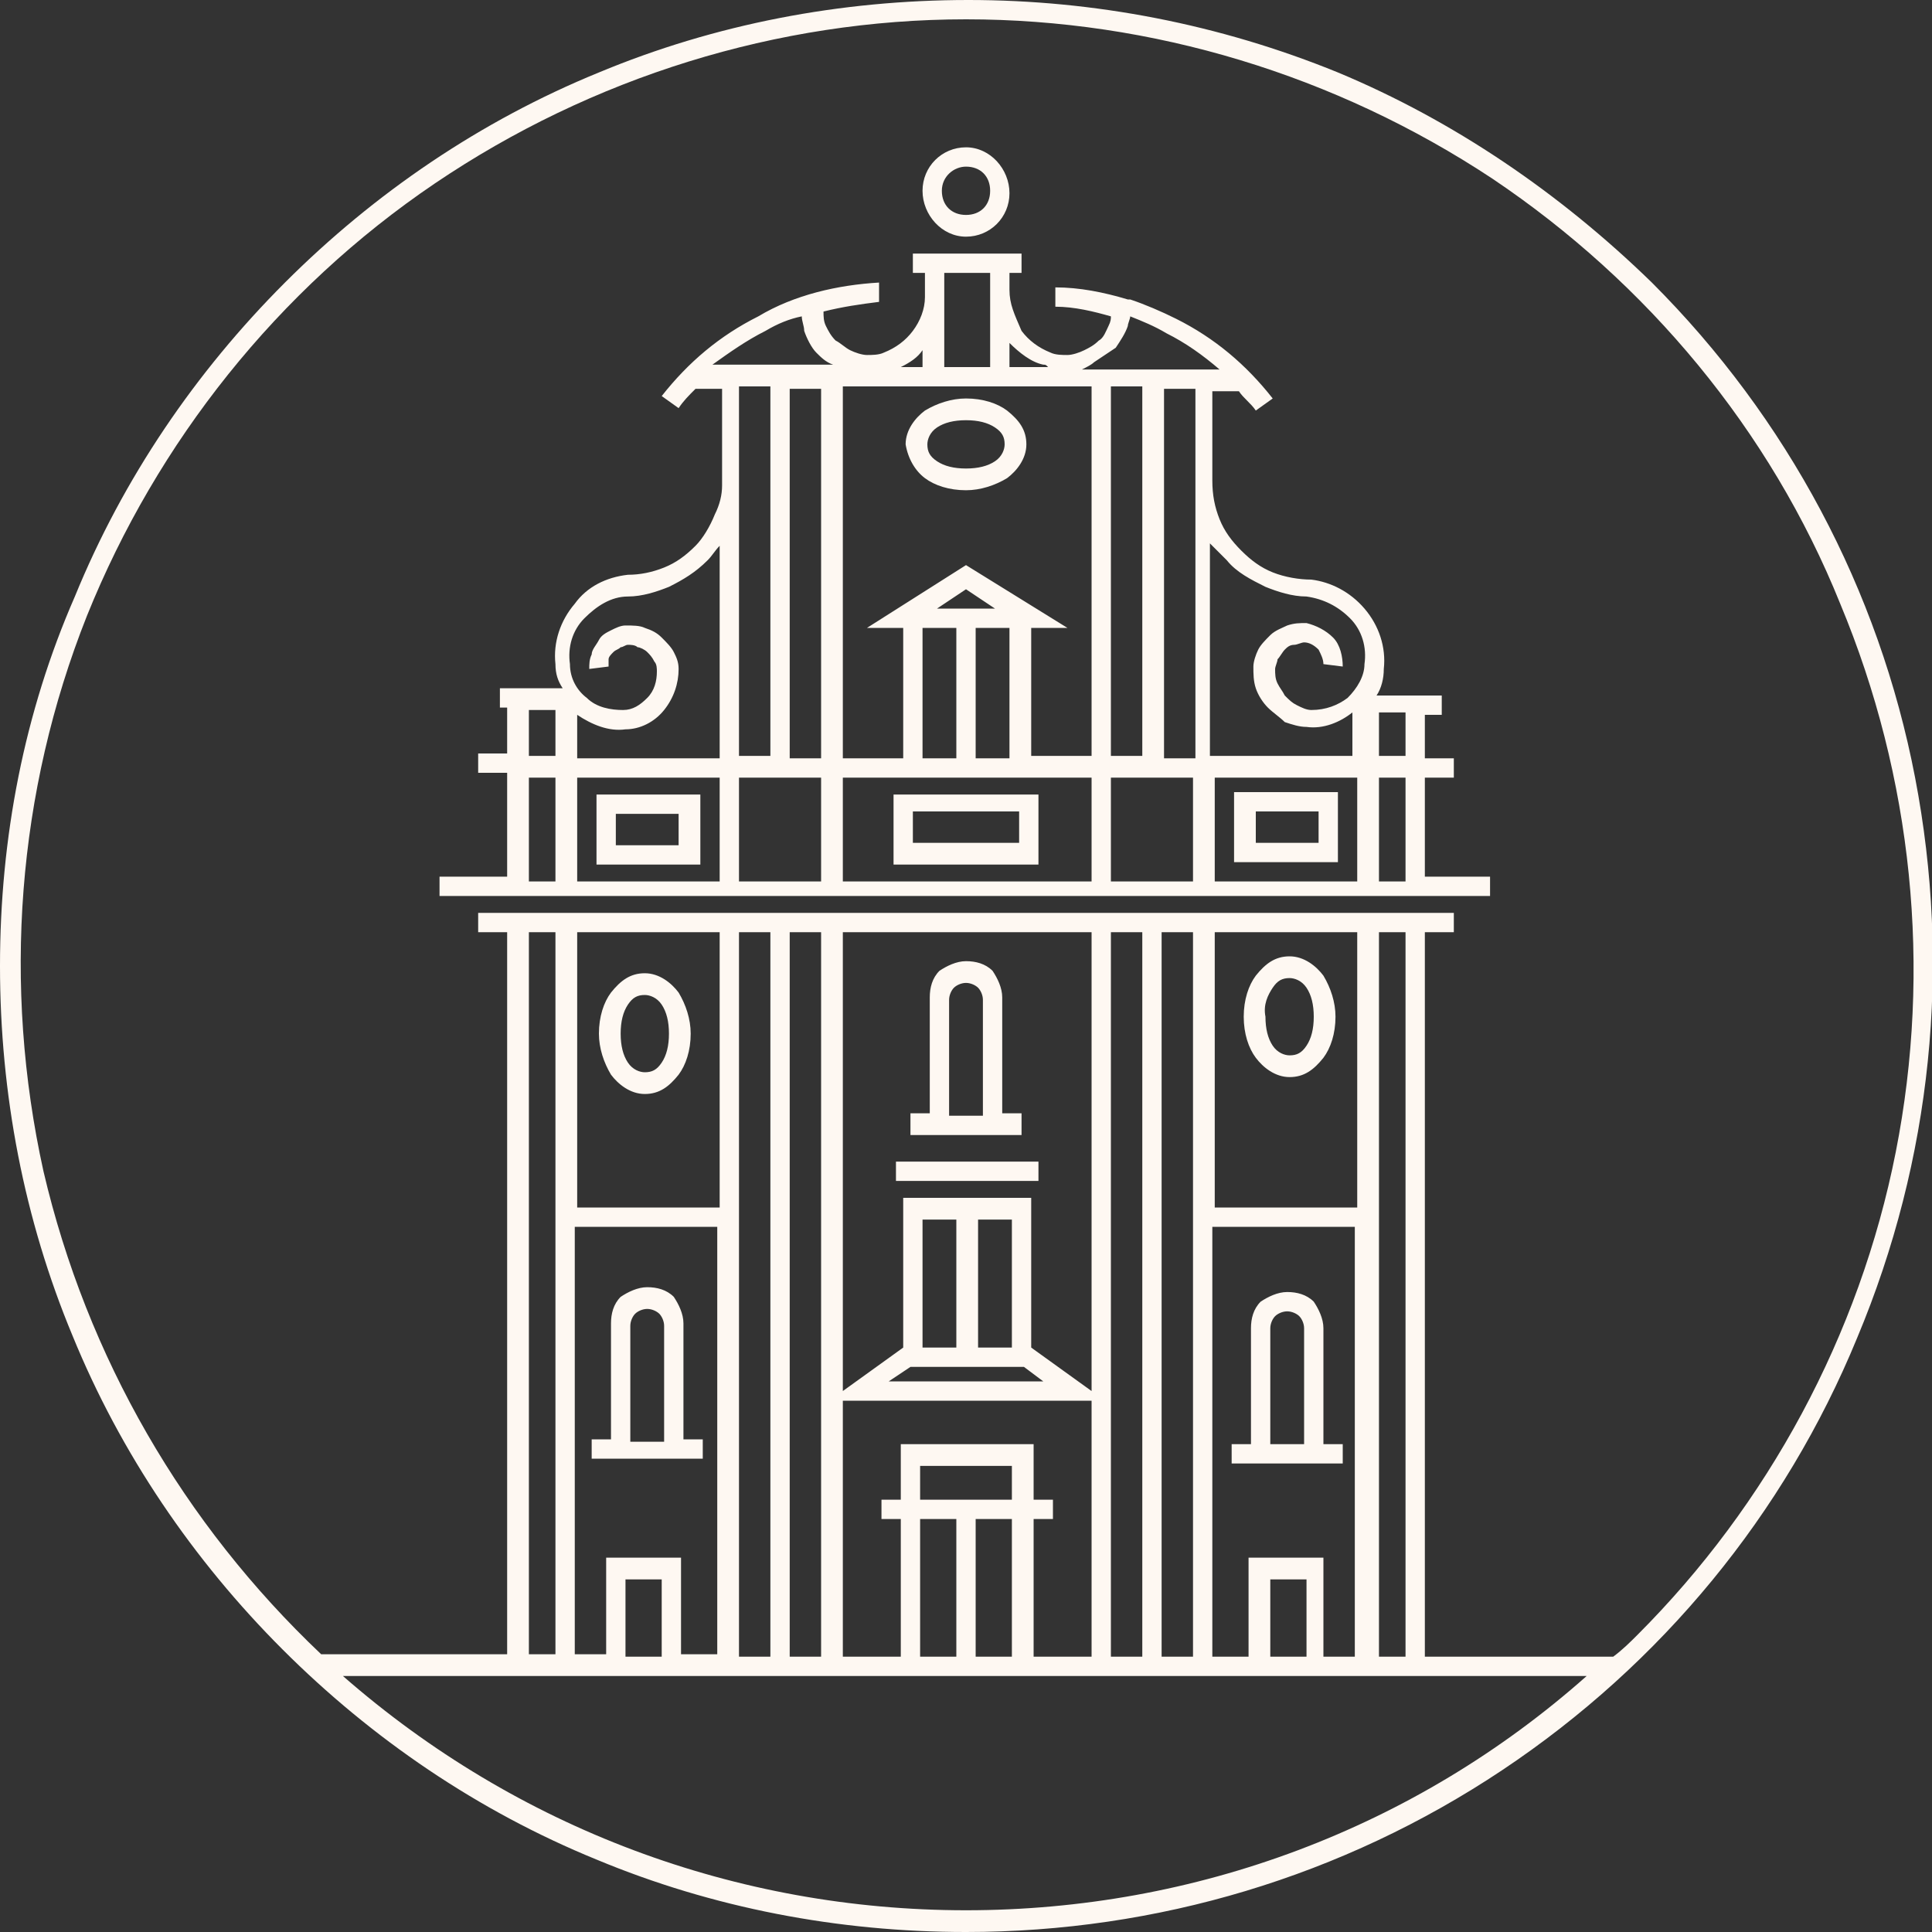<?xml version="1.0" encoding="utf-8"?>
<!-- Generator: Adobe Illustrator 26.2.1, SVG Export Plug-In . SVG Version: 6.00 Build 0)  -->
<svg version="1.1" id="Warstwa_1" xmlns="http://www.w3.org/2000/svg" xmlns:xlink="http://www.w3.org/1999/xlink" x="0px" y="0px"
	 viewBox="0 0 80 80" style="enable-background:new 0 0 80 80;" xml:space="preserve">
<rect x="0" y="0" width="80" height="80" fill="#333333" stroke="none"/>
<style type="text/css">
	.st0{fill-rule:evenodd;clip-rule:evenodd;fill:#F93132;}
	.st1{fill-rule:evenodd;clip-rule:evenodd;fill:#567198;}
	.st2{fill-rule:evenodd;clip-rule:evenodd;fill:#AE935C;}
	.st3{fill-rule:evenodd;clip-rule:evenodd;fill:#FEF8F2;}
</style>
<g>
	<path class="st3" d="M79.3,32.2c-1.5-7.8-5.3-14.9-10.9-20.5v0C64.6,8,60.2,5,55.4,3c-4.9-2-10.1-3-15.3-3h0c-5.3,0-10.5,1-15.3,3
		c-4.9,2-9.3,5-13,8.7s-6.7,8.1-8.7,13C1,29.5,0,34.7,0,40c0,5.3,1,10.5,3,15.3c2,4.9,5,9.3,8.7,13s8.1,6.7,13,8.7
		C29.5,79,34.7,80,40,80h0c7.9,0,15.6-2.3,22.2-6.7c6.6-4.4,11.7-10.6,14.7-17.9C80,48,80.8,40,79.3,32.2z M40,79.1L40,79.1
		c-9.5,0-18.6-3.4-25.8-9.7h10.8h5.8h23.9h11C58.6,75.7,49.5,79.1,40,79.1z M58.2,38.6l0,30l-1.1,0l0-30H58.2z M54.1,68.6l-1.5,0
		v-3.2h1.5V68.6z M54.9,64.5h-3.2v4.1l-1.5,0l0-17.8h5.9l0,17.8l-1.3,0V64.5z M56.2,38.6l0,11.4h-5.9l0-11.4H56.2z M49.4,38.6l0,30
		l-1.3,0l0-30H49.4z M47.3,38.6l0,30l-1.3,0v-30H47.3z M41.9,62.1h-3.8v-1.4h3.8V62.1z M39.6,62.9v5.7l-1.5,0v-5.7H39.6z M40.4,62.9
		h1.5v5.7l-1.5,0V62.9z M42.8,62.9h0.8v-0.8h-0.8v-2.3h-5.5v2.3h-0.8v0.8h0.8v5.7l-2.4,0V58h10.3v10.6l-2.4,0V62.9z M41.9,55.8h-1.4
		v-5.3h1.4V55.8z M39.6,55.8h-1.4v-5.3h1.4V55.8z M37.7,56.6h4.7l0.8,0.6h-6.4L37.7,56.6z M45.2,57.6l-2.5-1.8v-6.2h-5.3v6.2
		l-2.5,1.8v-19h10.3V57.6z M34,68.6l-1.3,0l0-30H34V68.6z M31.9,38.6l0,30l-1.3,0l0-30H31.9z M27.4,68.6l-1.5,0v-3.2h1.5V68.6z
		 M28.3,64.5h-3.2v4l-1.3,0l0-17.7h5.9l0,17.7l-1.5,0V64.5z M29.8,38.6l0,11.4h-5.9l0-11.4H29.8z M23,38.6l0,29.9l-1.1,0l0-29.9H23z
		 M78.5,47.7c-1.5,7.6-5.3,14.6-10.7,20c-0.3,0.3-0.6,0.6-1,0.9h-6.5l-1.3,0l0-30h1.2v-0.8H19.8v0.8H21l0,29.9l-1.3,0h-6.4
		c-5.7-5.4-9.7-12.3-11.5-20c-1.7-7.7-1.1-15.7,1.8-23C6.5,18.3,11.5,12,18,7.6c6.5-4.4,14.2-6.8,22-6.8h0c7.7,0,15.3,2.3,21.8,6.6
		c6.4,4.3,11.5,10.4,14.4,17.6C79.2,32.2,80,40.1,78.5,47.7z"/>
	<path class="st3" d="M25.3,44.5c0.3,0.4,0.8,0.8,1.4,0.8s1-0.3,1.4-0.8c0.3-0.4,0.5-1,0.5-1.7c0-0.6-0.2-1.2-0.5-1.7
		c-0.3-0.4-0.8-0.8-1.4-0.8s-1,0.3-1.4,0.8c-0.3,0.4-0.5,1-0.5,1.7C24.8,43.4,25,44,25.3,44.5z M26,41.6c0.2-0.3,0.4-0.4,0.7-0.4
		c0.2,0,0.5,0.1,0.7,0.4c0.2,0.3,0.3,0.7,0.3,1.2c0,0.5-0.1,0.9-0.3,1.2c-0.2,0.3-0.4,0.4-0.7,0.4c-0.2,0-0.5-0.1-0.7-0.4
		c-0.2-0.3-0.3-0.7-0.3-1.2C25.7,42.3,25.8,41.9,26,41.6z"/>
	<path class="st3" d="M52,43.8c0.3,0.4,0.8,0.8,1.4,0.8c0.6,0,1-0.3,1.4-0.8c0.3-0.4,0.5-1,0.5-1.7c0-0.6-0.2-1.2-0.5-1.7
		c-0.3-0.4-0.8-0.8-1.4-0.8c-0.6,0-1,0.3-1.4,0.8c-0.3,0.4-0.5,1-0.5,1.7C51.5,42.8,51.7,43.4,52,43.8z M52.7,40.9
		c0.2-0.3,0.4-0.4,0.7-0.4c0.2,0,0.5,0.1,0.7,0.4c0.2,0.3,0.3,0.7,0.3,1.2c0,0.5-0.1,0.9-0.3,1.2c-0.2,0.3-0.4,0.4-0.7,0.4
		c-0.2,0-0.5-0.1-0.7-0.4c-0.2-0.3-0.3-0.7-0.3-1.2C52.3,41.6,52.5,41.2,52.7,40.9z"/>
	<path class="st3" d="M42.3,46.1h-0.8v-4.8c0-0.4-0.2-0.8-0.4-1.1c-0.3-0.3-0.7-0.4-1.1-0.4s-0.8,0.2-1.1,0.4
		c-0.3,0.3-0.4,0.7-0.4,1.1v4.8h-0.8V47h4.6V46.1z M39.3,41.4c0-0.2,0.1-0.4,0.2-0.5c0.1-0.1,0.3-0.2,0.5-0.2c0.2,0,0.4,0.1,0.5,0.2
		c0.1,0.1,0.2,0.3,0.2,0.5v4.8h-1.4V41.4z"/>
	<path class="st3" d="M29.1,59.6h-0.8v-4.8c0-0.4-0.2-0.8-0.4-1.1c-0.3-0.3-0.7-0.4-1.1-0.4c-0.4,0-0.8,0.2-1.1,0.4
		c-0.3,0.3-0.4,0.7-0.4,1.1v4.8h-0.8v0.8h4.6V59.6z M26.1,54.9c0-0.2,0.1-0.4,0.2-0.5c0.1-0.1,0.3-0.2,0.5-0.2
		c0.2,0,0.4,0.1,0.5,0.2c0.1,0.1,0.2,0.3,0.2,0.5v4.8h-1.4V54.9z"/>
	<path class="st3" d="M55.6,59.8h-0.8V55c0-0.4-0.2-0.8-0.4-1.1c-0.3-0.3-0.7-0.4-1.1-0.4s-0.8,0.2-1.1,0.4
		c-0.3,0.3-0.4,0.7-0.4,1.1v4.8H51v0.8h4.6V59.8z M52.6,55c0-0.2,0.1-0.4,0.2-0.5c0.1-0.1,0.3-0.2,0.5-0.2c0.2,0,0.4,0.1,0.5,0.2
		c0.1,0.1,0.2,0.3,0.2,0.5v4.8h-1.4V55z"/>
	<rect x="37.1" y="48.1" class="st3" width="5.9" height="0.8"/>
	<path class="st3" d="M59,32.2h1.2v-0.8H59l0-1.8h0.7v-0.8H57c0.2-0.3,0.3-0.7,0.3-1.1l0,0c0.1-0.9-0.2-1.8-0.8-2.5
		c-0.6-0.7-1.4-1.1-2.2-1.2l0,0c-0.5,0-1.1-0.1-1.6-0.3c-0.5-0.2-0.9-0.5-1.3-0.9c-0.4-0.4-0.7-0.8-0.9-1.3c-0.2-0.5-0.3-1-0.3-1.6
		l0,0l0-3.7h1.1v0c0.2,0.3,0.5,0.5,0.7,0.8l0.7-0.5c-1.1-1.4-2.4-2.5-4-3.3c-0.6-0.3-1.3-0.6-1.9-0.8c0,0,0,0,0,0l-0.1,0
		c-1-0.3-2-0.5-3-0.5l0,0.8c0.8,0,1.6,0.2,2.3,0.4c0,0.1,0,0.2-0.1,0.4l0,0c-0.1,0.2-0.2,0.5-0.4,0.6c-0.2,0.2-0.4,0.3-0.6,0.4
		c-0.2,0.1-0.5,0.2-0.7,0.2c-0.2,0-0.5,0-0.7-0.1h0c-0.5-0.2-0.9-0.5-1.2-0.9C42,13,41.8,12.6,41.8,12v-0.7h0.5v-0.8h-4.5v0.8h0.5
		l0,1l0,0c0,0.5-0.2,1-0.5,1.4c-0.3,0.4-0.7,0.7-1.2,0.9c-0.2,0.1-0.5,0.1-0.7,0.1c-0.2,0-0.5-0.1-0.7-0.2c-0.2-0.1-0.4-0.3-0.6-0.4
		c-0.2-0.2-0.3-0.4-0.4-0.6l0,0c-0.1-0.2-0.1-0.4-0.1-0.6c0.8-0.2,1.5-0.3,2.3-0.4l0-0.8c-1.7,0.1-3.5,0.5-5,1.4
		c-1.6,0.8-2.9,1.9-4,3.3l0.7,0.5c0.2-0.3,0.4-0.5,0.7-0.8v0h1.1l0,4c0,0.4-0.1,0.8-0.3,1.2c-0.2,0.5-0.5,1-0.8,1.3
		c-0.4,0.4-0.8,0.7-1.3,0.9c-0.5,0.2-1,0.3-1.5,0.3l0,0c-0.9,0.1-1.7,0.5-2.2,1.2c-0.6,0.7-0.9,1.6-0.8,2.5l0,0c0,0.4,0.1,0.7,0.3,1
		h-2.6v0.8H21l0,1.9h-1.2v0.8H21l0,4.3h-2.8v0.8h43.5v-0.8H59L59,32.2z M58.2,36.5h-1.1l0-4.3h1.1L58.2,36.5z M29.8,32.2l0,4.3h-5.9
		l0-4.3H29.8z M30.6,32.2H34v4.3h-3.4L30.6,32.2z M45.2,16v15.3h-2.5V26h1.5L40,23.4L35.9,26h1.5v5.4h-2.5V16H45.2z M47.3,16l0,15.3
		H46V16H47.3z M38.8,25.2l1.2-0.8l1.2,0.8H38.8z M39.6,26v5.4h-1.4V26H39.6z M40.4,26h1.4v5.4h-1.4V26z M34,31.4h-1.3l0-15.3H34
		V31.4z M34.9,32.2h10.3v4.3H34.9V32.2z M46,32.2h3.4l0,4.3H46V32.2z M50.3,32.2h5.9l0,4.3h-5.9L50.3,32.2z M58.2,29.5l0,1.8h-1.1
		l0-1.8H58.2z M50.8,23.2c0.4,0.5,1,0.8,1.6,1.1c0.5,0.2,1.1,0.4,1.7,0.4l0,0c0.7,0.1,1.3,0.4,1.8,0.9c0.5,0.5,0.7,1.2,0.6,1.9
		c0,0.5-0.3,1-0.7,1.4c-0.4,0.3-0.9,0.5-1.5,0.5l0,0c-0.2,0-0.4-0.1-0.6-0.2c-0.2-0.1-0.3-0.2-0.5-0.4c-0.1-0.2-0.2-0.3-0.3-0.5
		c-0.1-0.2-0.1-0.4-0.1-0.6l0,0c0-0.1,0.1-0.3,0.1-0.4c0.1-0.1,0.2-0.3,0.3-0.4c0.1-0.1,0.2-0.2,0.4-0.2c0.1,0,0.3-0.1,0.4-0.1l0,0
		c0.2,0,0.4,0.1,0.6,0.3c0.1,0.2,0.2,0.4,0.2,0.6l0.8,0.1c0-0.4-0.1-0.9-0.4-1.2c-0.3-0.3-0.7-0.5-1.1-0.6c-0.3,0-0.5,0-0.8,0.1
		c-0.2,0.1-0.5,0.2-0.7,0.4c-0.2,0.2-0.4,0.4-0.5,0.6c-0.1,0.2-0.2,0.5-0.2,0.7c0,0.3,0,0.6,0.1,0.9c0.1,0.3,0.3,0.6,0.5,0.8
		c0.2,0.2,0.5,0.4,0.7,0.6c0.3,0.1,0.6,0.2,0.9,0.2c0.7,0.1,1.4-0.2,1.9-0.6l0,1.8h-5.9l0-8.8C50.4,22.8,50.6,23,50.8,23.2z
		 M49.5,31.4h-1.3l0-15.3h1.3L49.5,31.4z M45.3,15c0.3-0.2,0.6-0.4,0.9-0.6c0.2-0.3,0.4-0.6,0.5-0.9c0-0.1,0.1-0.3,0.1-0.4
		c0.5,0.2,1,0.4,1.5,0.7c0.8,0.4,1.5,0.9,2.2,1.5h-5.7C45,15.2,45.2,15.1,45.3,15z M43.2,15.1c0.1,0,0.1,0,0.2,0.1h-1.6v-1
		C42.2,14.6,42.7,15,43.2,15.1z M41,11.3v3.9h-1.9l0-3.9H41z M38.2,14.5l0,0.7h-0.9C37.7,15,38,14.8,38.2,14.5z M31.7,13.7
		c0.5-0.3,1-0.5,1.5-0.6c0,0.2,0.1,0.4,0.1,0.6c0.1,0.3,0.3,0.7,0.5,0.9c0.2,0.2,0.4,0.4,0.7,0.5h-5C30.2,14.6,30.9,14.1,31.7,13.7z
		 M31.9,16l0,15.3h-1.3l0-11.3c0-0.1,0-0.3,0-0.4l0,0l0-3.6H31.9z M24.2,25.6c0.5-0.5,1.1-0.9,1.8-0.9l0,0c0.6,0,1.2-0.2,1.7-0.4
		c0.6-0.3,1.1-0.6,1.6-1.1c0.2-0.2,0.3-0.4,0.5-0.6l0,8.8h-5.9l0-1.8c0.6,0.4,1.3,0.7,2,0.6l0,0c0.6,0,1.2-0.3,1.6-0.8
		c0.4-0.5,0.6-1.1,0.6-1.7c0-0.3-0.1-0.5-0.2-0.7c-0.1-0.2-0.3-0.4-0.5-0.6c-0.2-0.2-0.4-0.3-0.7-0.4c-0.2-0.1-0.5-0.1-0.8-0.1
		c-0.2,0-0.4,0.1-0.6,0.2c-0.2,0.1-0.4,0.2-0.5,0.4c-0.1,0.2-0.3,0.4-0.3,0.6c-0.1,0.2-0.1,0.4-0.1,0.6l0.8-0.1c0-0.1,0-0.2,0-0.3
		c0-0.1,0.1-0.2,0.2-0.3c0.1-0.1,0.2-0.1,0.3-0.2c0.1,0,0.2-0.1,0.3-0.1l0,0c0.1,0,0.3,0,0.4,0.1c0.1,0,0.3,0.1,0.4,0.2
		c0.1,0.1,0.2,0.2,0.3,0.4c0.1,0.1,0.1,0.3,0.1,0.4l0,0c0,0.4-0.1,0.8-0.4,1.1c-0.3,0.3-0.6,0.5-1,0.5c-0.5,0-1.1-0.1-1.5-0.5
		c-0.4-0.3-0.7-0.8-0.7-1.4C23.5,26.8,23.7,26.1,24.2,25.6z M21.9,29.4H23l0,1.9h-1.1L21.9,29.4z M21.9,32.2H23l0,4.3h-1.1
		L21.9,32.2z"/>
	<path class="st3" d="M37,32.9v2.9H43v-2.9H37z M42.2,34.9h-4.4v-1.3h4.4V34.9z"/>
	<path class="st3" d="M51.1,32.8v2.9h4.3v-2.9H51.1z M54.6,34.9h-2.6v-1.3h2.6V34.9z"/>
	<path class="st3" d="M29,35.8v-2.9h-4.3v2.9H29z M25.5,33.7h2.6V35h-2.6V33.7z"/>
	<path class="st3" d="M38.3,19.8c0.4,0.3,1,0.5,1.7,0.5c0.6,0,1.2-0.2,1.7-0.5c0.4-0.3,0.8-0.8,0.8-1.4c0-0.6-0.3-1-0.8-1.4
		c-0.4-0.3-1-0.5-1.7-0.5c-0.6,0-1.2,0.2-1.7,0.5c-0.4,0.3-0.8,0.8-0.8,1.4C37.6,19,37.9,19.5,38.3,19.8z M38.8,17.7
		c0.3-0.2,0.7-0.3,1.2-0.3c0.5,0,0.9,0.1,1.2,0.3c0.3,0.2,0.4,0.4,0.4,0.7c0,0.2-0.1,0.5-0.4,0.7c-0.3,0.2-0.7,0.3-1.2,0.3
		c-0.5,0-0.9-0.1-1.2-0.3c-0.3-0.2-0.4-0.4-0.4-0.7C38.4,18.2,38.5,17.9,38.8,17.7z"/>
	<path class="st3" d="M40,9.8c1,0,1.8-0.8,1.8-1.8S41,6.1,40,6.1c-1,0-1.8,0.8-1.8,1.8S39,9.8,40,9.8z M40,6.9c0.6,0,1,0.4,1,1
		s-0.4,1-1,1s-1-0.4-1-1S39.5,6.9,40,6.9z"/>
</g>
</svg>
